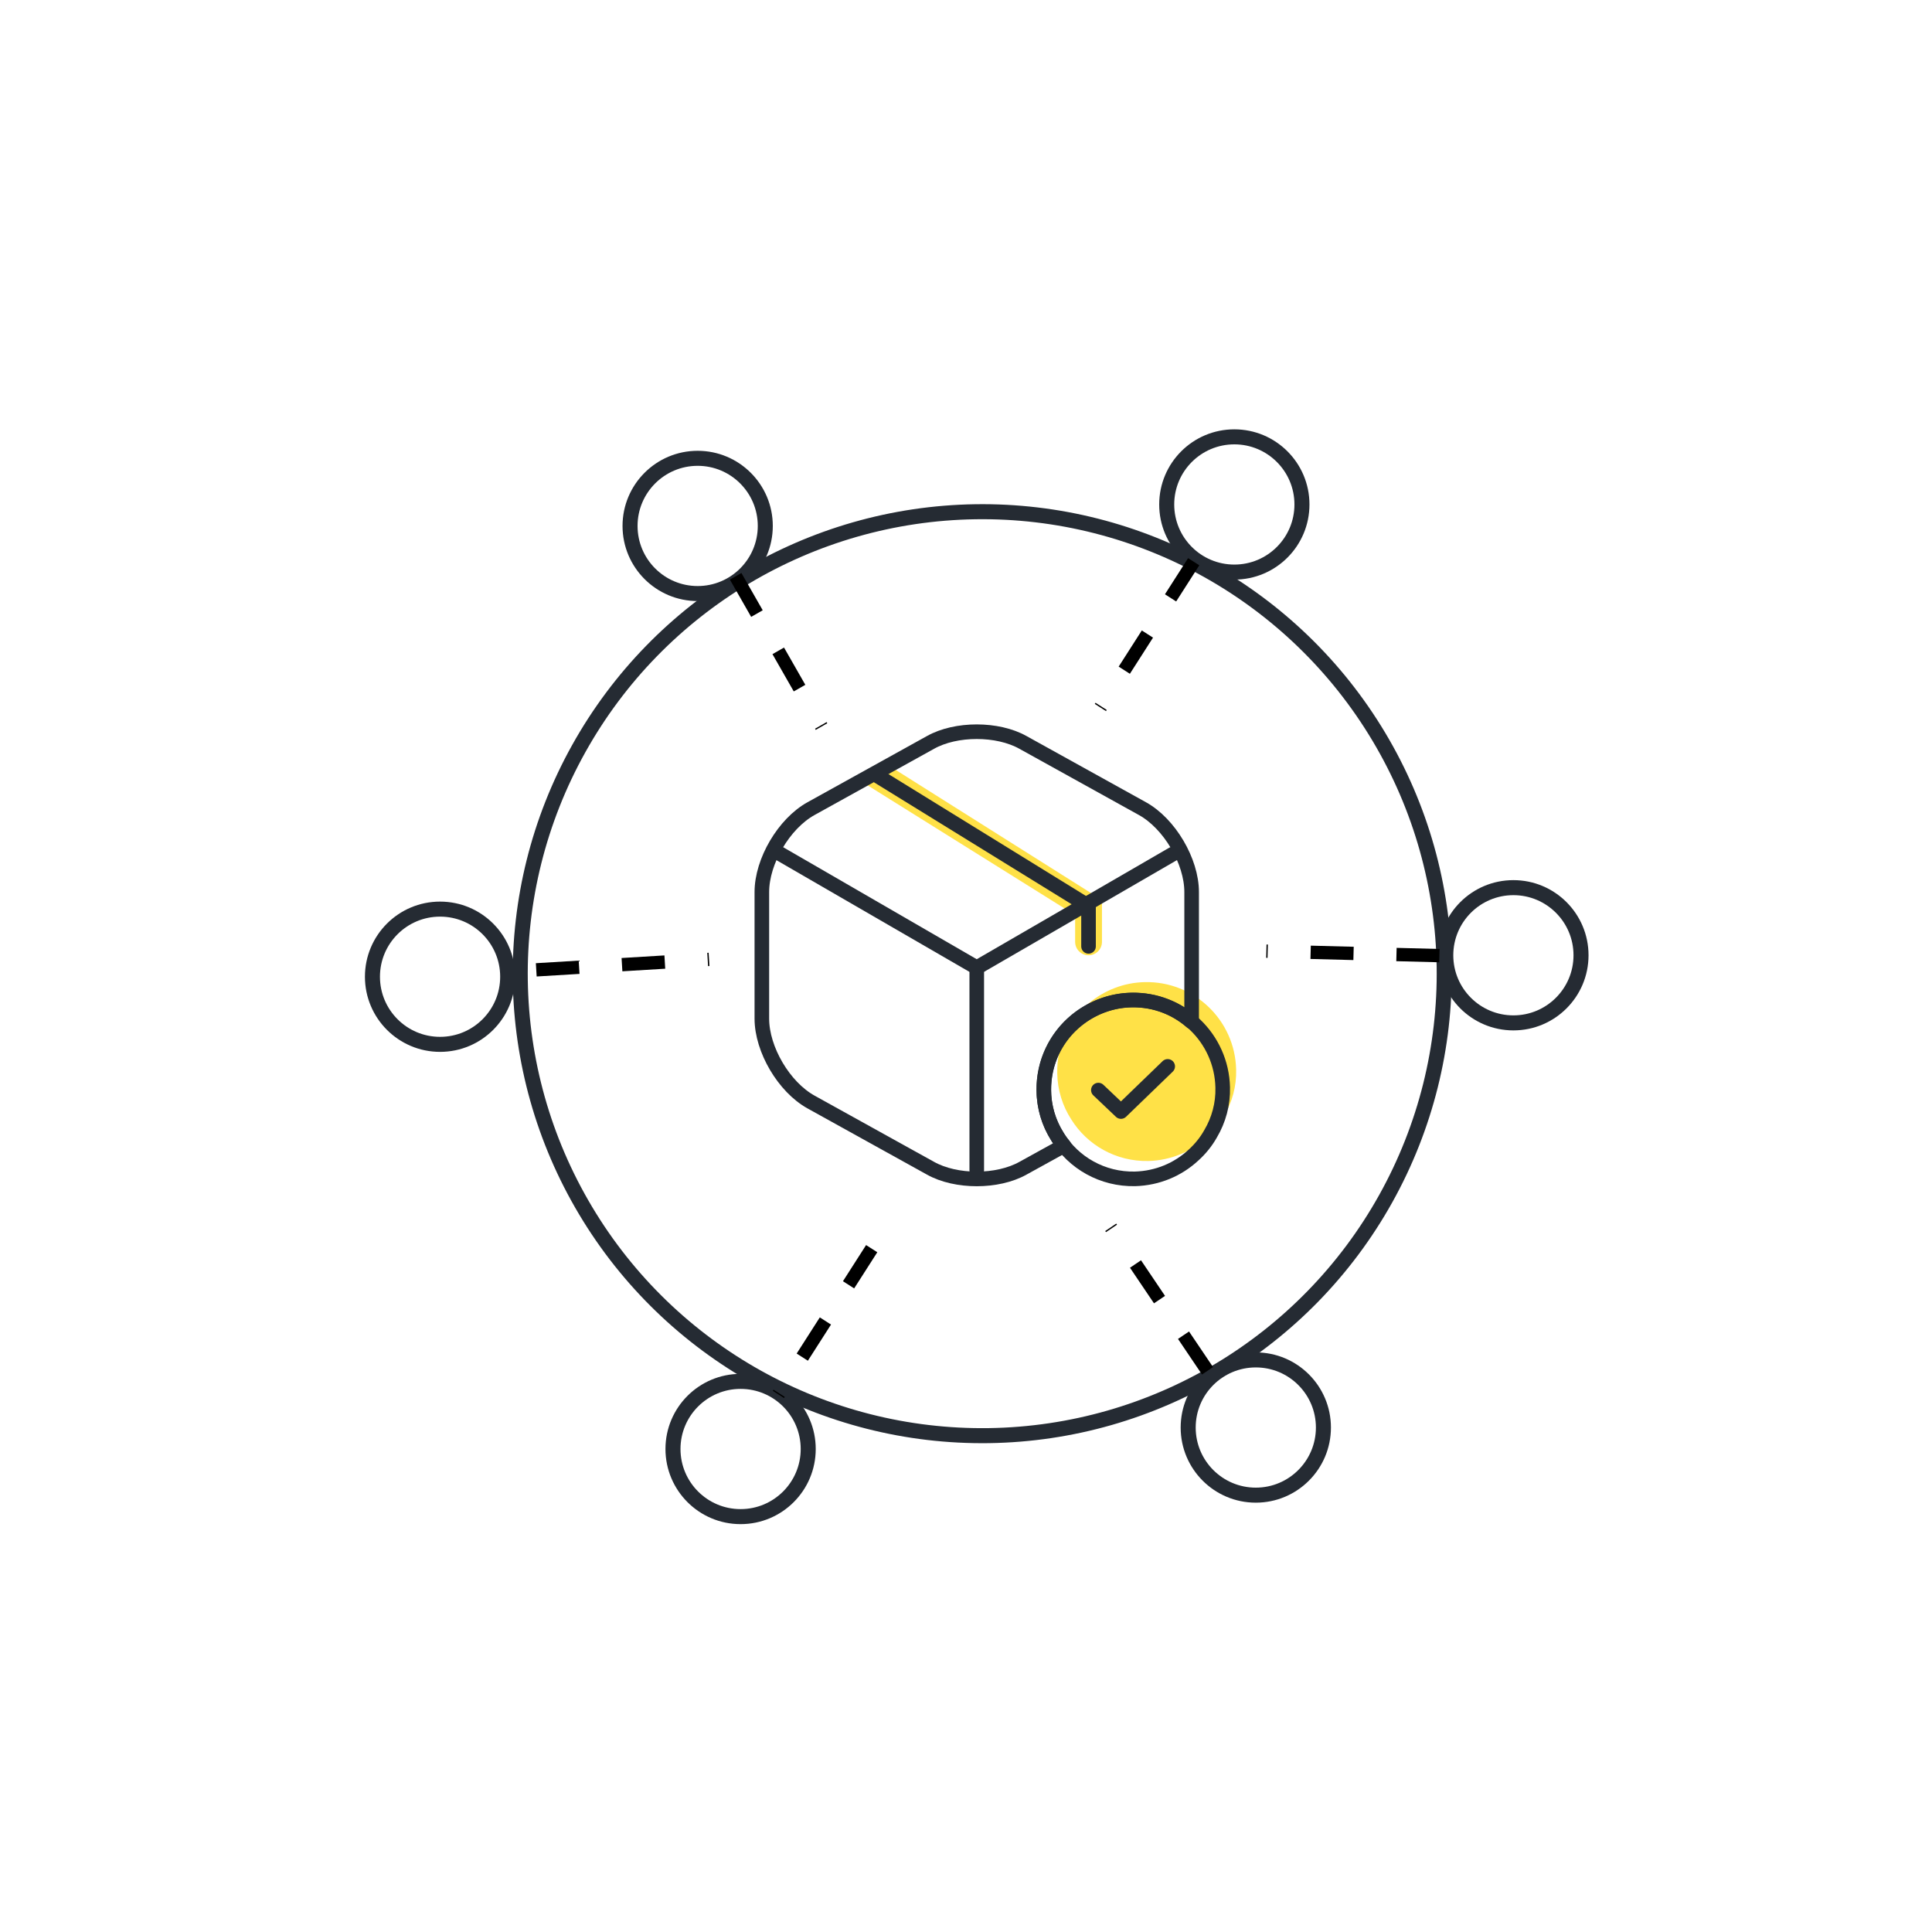 <svg width="90" height="90" viewBox="0 0 90 90" fill="none" xmlns="http://www.w3.org/2000/svg">
<path d="M57.584 49.824C57.605 50.605 57.397 51.345 57.022 51.98C56.814 52.355 56.532 52.699 56.22 52.98C55.501 53.647 54.553 54.053 53.501 54.084C51.98 54.116 50.637 53.334 49.897 52.136C49.501 51.522 49.262 50.782 49.251 50.001C49.22 48.689 49.803 47.501 50.741 46.72C51.449 46.136 52.345 45.772 53.324 45.751C55.626 45.699 57.532 47.522 57.584 49.824Z" fill="#FFE147"/>
<path d="M50.084 42.625C50.084 42.28 50.363 42 50.709 42H51.334V43.875C51.334 44.22 51.054 44.5 50.709 44.5C50.363 44.5 50.084 44.22 50.084 43.875V42.625Z" fill="#FFE147"/>
<path d="M40.709 36.168L50.292 42.21L50.084 42.626L40.084 36.376L40.709 36.168Z" fill="#FFE147"/>
<path d="M41.541 35.75L51.125 41.792L50.708 42L40.916 35.958L41.541 35.75Z" fill="#FFE147"/>
<path d="M56.958 50.656C56.979 51.437 56.771 52.177 56.396 52.812C56.187 53.187 55.906 53.531 55.593 53.812C54.875 54.479 53.927 54.885 52.875 54.916C51.354 54.948 50.01 54.166 49.271 52.968C48.875 52.354 48.635 51.614 48.625 50.833C48.593 49.521 49.177 48.333 50.114 47.552C50.823 46.968 51.718 46.604 52.698 46.583C55 46.531 56.906 48.354 56.958 50.656Z" stroke="#252B33" stroke-width="0.68" stroke-miterlimit="10" stroke-linecap="round" stroke-linejoin="round"/>
<path d="M51.166 50.78L52.219 51.78L54.396 49.676" stroke="#252B33" stroke-width="0.68" stroke-linecap="round" stroke-linejoin="round"/>
<path d="M36.303 39.754L45.5 45.077L54.636 39.785" stroke="#252B33" stroke-width="0.68" stroke-linecap="round" stroke-linejoin="round"/>
<path d="M45.501 54.514V45.066" stroke="#252B33" stroke-width="0.68" stroke-linecap="round" stroke-linejoin="round"/>
<path d="M55.511 41.555V47.451C55.511 47.503 55.511 47.544 55.5 47.596C54.771 46.961 53.834 46.586 52.792 46.586C51.813 46.586 50.906 46.93 50.188 47.503C49.229 48.263 48.625 49.44 48.625 50.753C48.625 51.534 48.844 52.273 49.229 52.898C49.323 53.065 49.438 53.221 49.563 53.367L47.656 54.419C46.469 55.086 44.531 55.086 43.344 54.419L37.781 51.336C36.521 50.638 35.49 48.888 35.49 47.451V41.555C35.49 40.117 36.521 38.367 37.781 37.669L43.344 34.586C44.531 33.919 46.469 33.919 47.656 34.586L53.219 37.669C54.479 38.367 55.511 40.117 55.511 41.555Z" stroke="#252B33" stroke-width="0.68" stroke-linecap="round" stroke-linejoin="round"/>
<path d="M40.916 36.168L50.708 42.21V44.085" stroke="#252B33" stroke-width="0.68" stroke-linecap="round"/>
<path d="M45.436 23.839C53.124 23.724 60.289 27.72 64.232 34.321C68.175 40.922 68.297 49.125 64.552 55.84C60.807 62.555 53.764 66.763 46.076 66.877C38.388 66.991 31.223 62.995 27.28 56.395C23.337 49.794 23.215 41.59 26.96 34.875C30.705 28.16 37.748 23.953 45.436 23.839Z" stroke="#252B33" stroke-width="0.7"/>
<circle cx="32.5" cy="24.5" r="3.15" stroke="#252B33" stroke-width="0.7"/>
<circle cx="20.5" cy="45.5" r="3.15" stroke="#252B33" stroke-width="0.7"/>
<circle cx="34.5" cy="67.5" r="3.15" stroke="#252B33" stroke-width="0.7"/>
<circle cx="58.5" cy="66.5" r="3.15" stroke="#252B33" stroke-width="0.7"/>
<circle cx="70.5" cy="44.5" r="3.15" stroke="#252B33" stroke-width="0.7"/>
<circle cx="57.5" cy="23.5" r="3.15" stroke="#252B33" stroke-width="0.7"/>
<line x1="34.269" y1="26.846" x2="38.269" y2="33.846" stroke="black" stroke-width="0.62" stroke-dasharray="2 2"/>
<line x1="55.607" y1="26.167" x2="51.261" y2="32.958" stroke="black" stroke-width="0.62" stroke-dasharray="2 2"/>
<line x1="56.251" y1="63.857" x2="51.743" y2="57.173" stroke="black" stroke-width="0.62" stroke-dasharray="2 2"/>
<line x1="67.052" y1="44.517" x2="58.992" y2="44.309" stroke="black" stroke-width="0.62" stroke-dasharray="2 2"/>
<line x1="40.607" y1="58.167" x2="36.261" y2="64.958" stroke="black" stroke-width="0.62" stroke-dasharray="2 2"/>
<line x1="24.981" y1="45.179" x2="33.029" y2="44.692" stroke="black" stroke-width="0.62" stroke-dasharray="2 2"/>
</svg>
